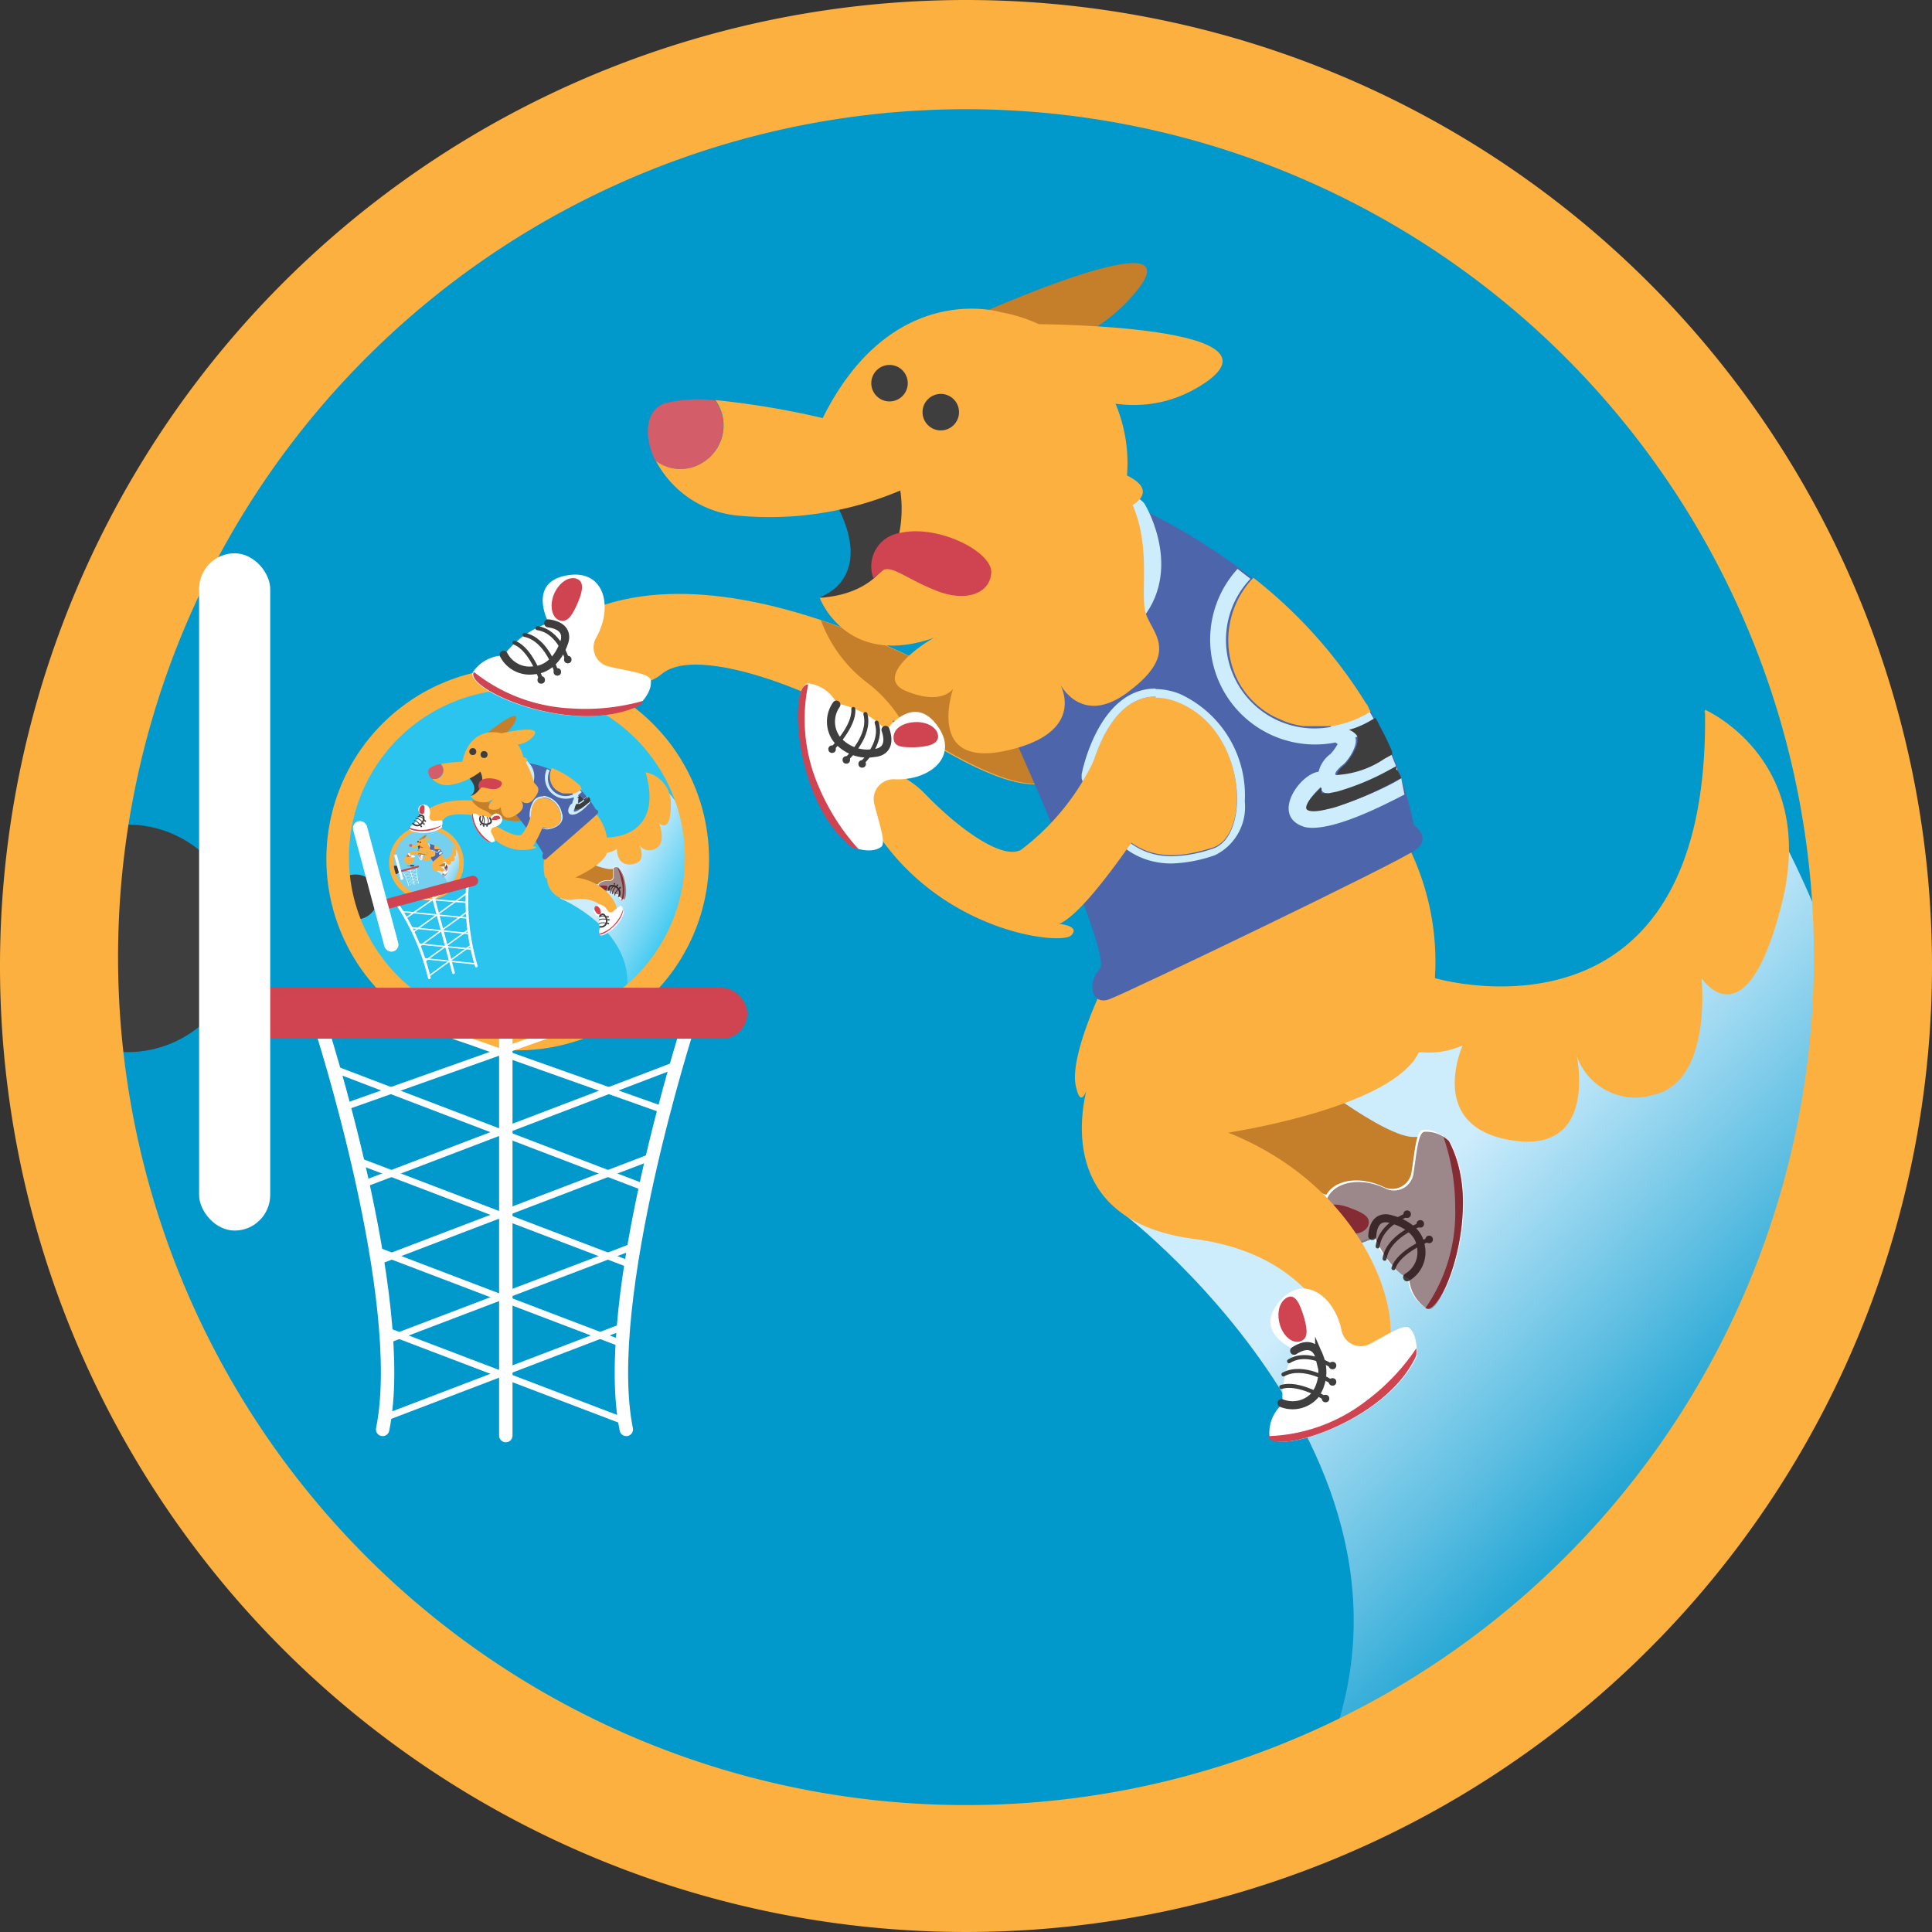 <?xml version="1.0" encoding="UTF-8"?>
<svg id="EveryDogHasItsBadge" xmlns="http://www.w3.org/2000/svg" xmlns:xlink="http://www.w3.org/1999/xlink" viewBox="0 0 72 72"><rect x="0" y="0" width="72" height="72" fill="#333333" stroke="none"/><defs><style>.cls-1{fill:#ffcd3a;}.cls-2{fill:#0198cc;}.cls-3{fill:#2ac4ee;}.cls-12,.cls-14,.cls-19,.cls-21,.cls-22,.cls-23,.cls-24,.cls-26,.cls-27,.cls-28,.cls-4,.cls-6{fill:none;stroke-linecap:round;stroke-miterlimit:10;}.cls-19,.cls-23,.cls-24,.cls-28,.cls-4,.cls-6{stroke:#fff;}.cls-4{stroke-width:0.1px;}.cls-5{fill:#74d0ee;}.cls-6{stroke-width:0.02px;}.cls-7{fill:#3f3e3f;}.cls-8{fill:url(#linear-gradient);}.cls-9{fill:#fbb040;}.cls-10{fill:#c57e2a;}.cls-11{fill:#fff;}.cls-12,.cls-14,.cls-21,.cls-22,.cls-26,.cls-27{stroke:#3f3e3f;}.cls-12{stroke-width:0.01px;}.cls-13{fill:#cf4450;}.cls-14{stroke-width:0.01px;}.cls-15{fill:#3a1216;opacity:0.5;}.cls-16{fill:#4d66ab;}.cls-17{fill:#cdecfc;}.cls-18{fill:#d35d68;}.cls-19{stroke-width:0.01px;}.cls-20{fill:url(#linear-gradient-2);}.cls-21{stroke-width:0.06px;}.cls-22{stroke-width:0.03px;}.cls-23{stroke-width:0.05px;}.cls-24{stroke-width:0.5px;}.cls-25{fill:url(#linear-gradient-3);}.cls-26{stroke-width:0.3px;}.cls-27{stroke-width:0.15px;}.cls-28{stroke-width:0.25px;}</style><linearGradient id="linear-gradient" x1="16.41" y1="31.38" x2="17.07" y2="32.02" gradientTransform="translate(-7.65 6.1) rotate(-15.05)" gradientUnits="userSpaceOnUse"><stop offset="0.33" stop-color="#cdecfc"/><stop offset="0.71" stop-color="#cdecfc" stop-opacity="0.45"/><stop offset="1" stop-color="#cdecfc" stop-opacity="0"/></linearGradient><linearGradient id="linear-gradient-2" x1="21.49" y1="32.6" x2="24.88" y2="35.88" xlink:href="#linear-gradient"/><linearGradient id="linear-gradient-3" x1="47.14" y1="38.94" x2="64.27" y2="55.48" gradientTransform="matrix(1, 0, 0, 1, 0, 0)" xlink:href="#linear-gradient"/></defs><path id="_.svg" data-name=".svg" class="cls-1" d="M1.72,36A34.28,34.28,0,1,1,36,70.28,34.28,34.28,0,0,1,1.72,36Z"/><path id="_.svg-2" data-name=".svg" class="cls-2" d="M1.72,36A34.28,34.28,0,1,1,36,70.28,34.28,34.28,0,0,1,1.72,36Z"/><path id="_.svg-3" data-name=".svg" class="cls-1" d="M12.72,33.78A6.79,6.79,0,1,1,21,38.58,6.8,6.8,0,0,1,12.72,33.78Z"/><path id="_.svg-4" data-name=".svg" class="cls-3" d="M12.72,33.78A6.79,6.79,0,1,1,21,38.58,6.8,6.8,0,0,1,12.72,33.78Z"/><path class="cls-4" d="M14.79,33.67A8.58,8.58,0,0,1,16,36.44"/><path class="cls-4" d="M17.42,33a8.5,8.5,0,0,0,.33,3"/><path id="_.svg-5" data-name=".svg" class="cls-1" d="M14.63,32.49a1.31,1.31,0,1,1,1.61.93A1.31,1.31,0,0,1,14.63,32.49Z"/><path id="_.svg-6" data-name=".svg" class="cls-5" d="M14.63,32.49a1.31,1.31,0,1,1,1.61.93A1.31,1.31,0,0,1,14.63,32.49Z"/><path class="cls-6" d="M15,32.47a1.68,1.68,0,0,1,.23.54"/><path class="cls-6" d="M15.54,32.33a1.8,1.8,0,0,0,.06.59"/><circle class="cls-7" cx="14.73" cy="32.42" r="0.16"/><path class="cls-8" d="M16.21,32.43s.63.26.46.79a1.42,1.42,0,0,0,.54-1.16,1,1,0,0,0-.38-.54s.24.15-.09.46l-.34.07Z"/><g id="_.svg-7" data-name=".svg"><path class="cls-9" d="M15.42,32a.17.17,0,0,1-.34.08.16.16,0,0,1,.13-.2A.17.17,0,0,1,15.42,32Z"/><path class="cls-7" d="M15.29,32.23h0s0,0,0,.06h.07s.09,0,.09,0h0s-.07,0,0-.05Z"/><path class="cls-7" d="M15.42,32.27h0a.19.19,0,0,1-.12,0,.23.23,0,0,1-.14,0h0s0,0,0,0,.08,0,.17,0,.16-.05.16-.07Z"/></g><path id="_.svg-8" data-name=".svg" class="cls-9" d="M15.54,30.81a1.39,1.39,0,1,0,1.7,1A1.39,1.39,0,0,0,15.54,30.81Zm.67,2.5a1.22,1.22,0,1,1,.86-1.49A1.21,1.21,0,0,1,16.21,33.31Z"/><path class="cls-9" d="M15.89,31.79s-.45-.16-.66,0,.09.12.14.06.29,0,.32,0,0,0,0,0,.18.07.23,0S15.89,31.79,15.89,31.79Z"/><path class="cls-10" d="M15.94,31.86s-.17,0-.22,0a.15.15,0,0,0-.06,0l-.09-.07a1.4,1.4,0,0,1,.32.06S16,31.82,15.94,31.86Z"/><path class="cls-10" d="M16.4,32.17a.56.56,0,0,0,.18,0s.07.09,0,.11a.9.9,0,0,1-.29,0S16.29,32.2,16.4,32.17Z"/><path class="cls-11" d="M16.59,32.21s0,0,0,.06a0,0,0,0,1,0,0s-.1,0-.07.07.07,0,.07,0a.18.18,0,0,0,.07.05,0,0,0,0,0,0,0s.05-.16,0-.24Z"/><circle class="cls-7" cx="16.62" cy="32.34" r="0.01"/><circle class="cls-7" cx="16.6" cy="32.33" r="0.01"/><circle class="cls-7" cx="16.64" cy="32.36" r="0.01"/><path class="cls-12" d="M16.56,32.37a0,0,0,0,1,0,0s0,0,.05,0a0,0,0,0,1,0,.05"/><path class="cls-13" d="M16.52,32.34s0,0,0,0,0,0,0,0a0,0,0,0,1,0,0Z"/><path class="cls-14" d="M16.64,32.36s0,0,0,0"/><path class="cls-14" d="M16.62,32.34s0,0,0,.06"/><path class="cls-14" d="M16.6,32.33a.07.07,0,0,0,0,.05"/><path class="cls-13" d="M16.62,32.21h0c.08.08.06.25,0,.24h0a.31.31,0,0,0,0-.15Z"/><path class="cls-15" d="M16.68,32.31a.19.19,0,0,0-.05-.1h0s0,0,0,.06a0,0,0,0,1,0,0s-.1,0-.07.07.07,0,.07,0h0l0,0h0a0,0,0,0,0,0,0h0S16.69,32.38,16.68,32.31Z"/><path class="cls-9" d="M16.1,32.12s0,.11,0,.15,0,0,0,0a.16.16,0,0,0,.21.18c.22,0,.25.15.3.11s-.06-.24-.3-.27c0,0,.23-.1.24-.18a.39.39,0,0,0-.11-.3Z"/><path class="cls-7" d="M15.56,31.69s.08-.05,0-.16.14,0,.14,0S15.78,31.71,15.56,31.69Z"/><path class="cls-10" d="M15.62,31.3a.27.27,0,0,0,.26-.14c.08-.15-.21.09-.21.09S15.62,31.27,15.62,31.3Z"/><path class="cls-16" d="M16,31.45a.73.73,0,0,1,.51.34s0,0,0,0l-.37.32s0,0,0,0a2.8,2.8,0,0,0-.24-.33S15.93,31.78,16,31.45Z"/><path class="cls-17" d="M16,31.45a.14.14,0,0,1,0,.17c-.05.09-.14,0-.14,0s0-.18.05-.19S16,31.45,16,31.45Z"/><path class="cls-9" d="M16,31.71a.06.06,0,0,1-.09,0h0s0,.06,0,.11-.1-.07-.1-.07,0,0-.07,0,0-.08,0-.08a.12.12,0,0,1-.17,0,.12.12,0,0,0,.07-.17.52.52,0,0,1-.21.09.16.16,0,0,1-.14,0,.1.1,0,0,0,.07,0,.06.06,0,0,0,0-.09l.16,0a.23.23,0,0,1,.21-.21.22.22,0,0,1,.23.18c.05,0,0,0,0,0a.37.37,0,0,1,.05.15S16.08,31.64,16,31.71Z"/><path class="cls-18" d="M15.34,31.46a.06.06,0,0,1,0,.09.1.1,0,0,1-.07,0,.06.06,0,0,1,0-.09Z"/><path class="cls-9" d="M15.7,31.27s.19.11.31,0-.25,0-.25,0S15.71,31.24,15.7,31.27Z"/><path class="cls-9" d="M16,31.84s0-.15.09-.14.16.16.11.19S16.07,32,16,31.84Z"/><path class="cls-17" d="M16.08,31.7h0c.11,0,.16.16.11.19a.14.14,0,0,1-.09,0s-.07,0-.11-.08,0-.14.08-.14m0,0a.09.09,0,0,0-.06,0,.17.17,0,0,0,0,.12h0q.06.09.12.09a.13.13,0,0,0,.09,0s0,0,0-.08a.16.16,0,0,0-.13-.13Z"/><path class="cls-9" d="M16.12,31.81a1,1,0,0,1-.11.25s0,0,0,0a.31.31,0,0,1-.3-.06c-.12-.11,0-.12,0-.08s.13.06.15,0a.34.34,0,0,0,.07-.19A.07.07,0,0,1,16.12,31.81Z"/><path class="cls-13" d="M15.63,31.65s0,0,0-.07.13,0,.14,0a.05.05,0,0,1-.07,0c-.05,0-.07,0-.08,0Z"/><circle class="cls-7" cx="15.66" cy="31.39" r="0.03"/><circle class="cls-7" cx="15.58" cy="31.37" r="0.03"/><path class="cls-9" d="M16.55,32s.41,0,.28-.47a.22.22,0,0,1,.17.24c0,.21-.08.13-.08.13s.06.14,0,.18a.09.09,0,0,1-.12,0s.06.12-.05.14a.09.09,0,0,1-.12-.11.08.08,0,0,1-.07,0S16.49,32,16.55,32Z"/><path class="cls-11" d="M15.36,31.87s0,0-.07,0,0,0,0,0,0-.09-.06-.07,0,.07,0,.07l0,.06a.07.07,0,0,0,0,0s.16.05.24,0A.1.1,0,0,0,15.36,31.87Z"/><circle class="cls-7" cx="15.22" cy="31.9" r="0.01"/><circle class="cls-7" cx="15.23" cy="31.87" r="0.01"/><circle class="cls-7" cx="15.2" cy="31.91" r="0.01"/><path class="cls-12" d="M15.19,31.83s0,0,0,0,0,0,0,0a.05.05,0,0,1,0,0"/><path class="cls-13" d="M15.23,31.8l0,0s0,0,0,0a0,0,0,0,1,0,0S15.23,31.78,15.23,31.8Z"/><path class="cls-14" d="M15.2,31.91s0,0,0,0"/><path class="cls-14" d="M15.22,31.89a.06.06,0,0,0-.06,0"/><path class="cls-14" d="M15.23,31.87a.07.07,0,0,0-.05,0"/><path class="cls-13" d="M15.35,31.9h0c-.08.07-.25,0-.24,0h0a.31.31,0,0,0,.15,0Z"/><path class="cls-11" d="M15.74,32a.11.11,0,0,0,0-.06s0,0,0,0,.08-.06,0-.09a0,0,0,0,0-.07,0,.11.11,0,0,0-.08,0s0,0,0,0,0,.17.12.21Z"/><circle class="cls-7" cx="15.66" cy="31.91" r="0.01"/><circle class="cls-7" cx="15.68" cy="31.91" r="0.01"/><circle class="cls-7" cx="15.63" cy="31.9" r="0.01"/><path class="cls-12" d="M15.7,31.85s0,0,0,0a0,0,0,0,1,0,0s0,0,0,0"/><path class="cls-13" d="M15.75,31.87h0l0,0s0,0,0,0S15.76,31.86,15.75,31.87Z"/><path class="cls-14" d="M15.63,31.9s0,0,0-.06"/><path class="cls-14" d="M15.66,31.91a.11.11,0,0,0,0-.07"/><path class="cls-14" d="M15.68,31.91s0,0,0-.06"/><path class="cls-13" d="M15.71,32h0c-.1,0-.15-.21-.12-.21h0a.29.29,0,0,0,.05.14A.23.23,0,0,0,15.71,32Z"/><path class="cls-11" d="M16.65,32.49s0,0,0,0a0,0,0,0,1-.05,0c0-.05-.07-.07-.09,0s0,.06,0,.06a.11.11,0,0,0,0,.08.05.05,0,0,0,0,0s.16-.06.18-.17S16.66,32.49,16.65,32.49Z"/><circle class="cls-7" cx="16.56" cy="32.59" r="0.01"/><circle class="cls-7" cx="16.55" cy="32.57" r="0.01"/><circle class="cls-7" cx="16.56" cy="32.61" r="0.01"/><path class="cls-12" d="M16.5,32.56s0,0,0,0a.05.05,0,0,1,0,.06s0,0,0,0"/><path class="cls-13" d="M16.5,32.51s0,0,0,0l0,0s0,0,0,0S16.49,32.5,16.5,32.51Z"/><path class="cls-14" d="M16.56,32.61s0,0-.07,0"/><path class="cls-14" d="M16.56,32.59s0,0-.07,0"/><path class="cls-14" d="M16.55,32.57s0,0-.06,0"/><path class="cls-13" d="M16.66,32.51h0c0,.11-.17.19-.18.17h0a.22.22,0,0,0,.12-.09A.16.16,0,0,0,16.66,32.51Z"/><path class="cls-17" d="M16.43,31.73s-.16.13-.11,0,.09,0,.1-.05v0a.32.32,0,0,1-.07.06,0,0,0,0,1,0,0s0,0,0,0h0l0,0,0,0s0,0,0,0a.13.13,0,0,1-.17-.17h0a.15.15,0,0,0,.2.2h0v0h0a0,0,0,0,0,0,0s-.05.08,0,.08.1-.06.12-.08Z"/><g id="_.svg-9" data-name=".svg"><path class="cls-9" d="M16.36,31.65h0l0,0h-.09s0,0-.06,0a.12.12,0,0,1,0-.15.49.49,0,0,1,.2.13Z"/><path class="cls-7" d="M16.41,31.7h0l-.06,0h0a0,0,0,0,1,0,0h0v0h0s0,0,0,0,0,0,0,0h0l0,0Z"/><path class="cls-7" d="M16.43,31.73h0a.19.19,0,0,1-.07.06h0a.08.08,0,0,1,0,0h0l.06-.05h0Z"/></g><line class="cls-19" x1="15.06" y1="32.53" x2="15.53" y2="32.58"/><line class="cls-19" x1="15.06" y1="32.43" x2="15.54" y2="32.46"/><line class="cls-19" x1="15.12" y1="32.65" x2="15.55" y2="32.69"/><line class="cls-19" x1="15.19" y1="32.76" x2="15.56" y2="32.8"/><line class="cls-19" x1="15.23" y1="32.87" x2="15.6" y2="32.91"/><line class="cls-19" x1="15.53" y1="32.39" x2="15.15" y2="32.68"/><line class="cls-19" x1="15.47" y1="32.31" x2="15.09" y2="32.58"/><line class="cls-19" x1="15.54" y1="32.53" x2="15.19" y2="32.78"/><line class="cls-19" x1="15.55" y1="32.66" x2="15.24" y2="32.88"/><line class="cls-19" x1="15.56" y1="32.77" x2="15.26" y2="32.99"/><line class="cls-6" x1="15.27" y1="32.37" x2="15.44" y2="32.97"/><rect class="cls-13" x="14.9" y="32.35" width="0.73" height="0.07" rx="0.03" transform="translate(-7.89 5.07) rotate(-15.05)"/><rect class="cls-11" x="14.81" y="31.83" width="0.1" height="0.97" rx="0.04" transform="translate(-7.88 4.97) rotate(-15.05)"/><circle class="cls-7" cx="13.25" cy="33.43" r="0.84"/><path class="cls-20" d="M20.87,33.48s3.25,1.34,2.36,4.06a7.4,7.4,0,0,0,2.8-6,5.09,5.09,0,0,0-2-2.77s1.28.75-.46,2.35l-1.75.35Z"/><path id="_.svg-10" data-name=".svg" class="cls-9" d="M17.43,25.13a7.13,7.13,0,1,0,8.74,5A7.14,7.14,0,0,0,17.43,25.13ZM20.89,38a6.26,6.26,0,1,1,4.42-7.67A6.26,6.26,0,0,1,20.89,38Z"/><path class="cls-9" d="M19.24,30.16s-2.32-.81-3.38.08.46.61.69.28,1.48-.11,1.63,0,.18-.05.11-.12.94.35,1.22.13S19.24,30.16,19.24,30.16Z"/><path class="cls-10" d="M19.51,30.54c-.22.18-.9-.05-1.14-.12a1,1,0,0,0-.33-.23,1,1,0,0,1-.46-.36,7.38,7.38,0,0,1,1.66.33S19.8,30.33,19.51,30.54Z"/><path class="cls-10" d="M21.84,32.12s.76.33,1,.26.33.49.08.56a4,4,0,0,1-1.49-.12C21.23,32.71,21.31,32.29,21.84,32.12Z"/><path class="cls-11" d="M22.85,32.32s0,.17,0,.32a.14.14,0,0,1-.17.16c-.25,0-.49.1-.37.33s.38,0,.38,0a.63.63,0,0,0,.33.24.29.29,0,0,0,.19.18c.14,0,.23-.84-.15-1.24C23.06,32.34,22.93,32.27,22.85,32.32Z"/><circle class="cls-7" cx="23.01" cy="32.99" r="0.03"/><circle class="cls-7" cx="22.9" cy="32.94" r="0.03"/><circle class="cls-7" cx="23.11" cy="33.08" r="0.03"/><path class="cls-21" d="M22.69,33.17c0-.18.11-.16.11-.16a.28.28,0,0,1,.26.14.22.22,0,0,1,0,.25"/><path class="cls-13" d="M22.5,33c.09,0,.15,0,.14.09s-.08.1-.17.09-.16-.06-.15-.12S22.41,33,22.5,33Z"/><path class="cls-22" d="M23.11,33.08s-.2.15-.2.28"/><path class="cls-22" d="M23,33s-.19.14-.17.31"/><path class="cls-22" d="M22.9,33s-.18.12-.15.28"/><path class="cls-13" d="M23,32.32l0,0c.38.4.29,1.27.15,1.24h0a1.31,1.31,0,0,0,0-.77A1.64,1.64,0,0,0,23,32.32Z"/><path class="cls-15" d="M23.29,32.83a1.06,1.06,0,0,0-.23-.49h0a.2.2,0,0,0-.19,0s0,.17,0,.32a.14.14,0,0,1-.17.16c-.25,0-.49.1-.37.33s.38,0,.38,0h0l.06.06h0l.08.07h0l.08.05h0l.11,0h0a.31.31,0,0,0,.19.18h0C23.31,33.6,23.38,33.21,23.29,32.83Z"/><path class="cls-9" d="M20.3,31.89a1.88,1.88,0,0,0,0,.77c.11.21.09-.08.09-.08a.84.84,0,0,0,1,.94c1.15-.16,1.31.79,1.55.57s-.3-1.25-1.5-1.39c0,0,1.15-.5,1.2-1a1.89,1.89,0,0,0-.55-1.51Z"/><path class="cls-7" d="M17.53,29.67s.44-.27-.19-.82.73-.23.73-.23S18.65,29.78,17.53,29.67Z"/><path class="cls-10" d="M17.85,27.63a1.37,1.37,0,0,0,1.32-.69c.4-.78-1.09.44-1.09.44S17.85,27.49,17.85,27.63Z"/><path class="cls-16" d="M19.58,28.42a3.62,3.62,0,0,1,2.62,1.74s.16.05.06.17S20.48,31.89,20.37,32s-.2-.06-.13-.2A11,11,0,0,0,19,30.09S19.46,30.13,19.58,28.42Z"/><path class="cls-17" d="M19.67,28.39a.74.74,0,0,1,.15.9c-.29.48-.75.21-.73,0s-.07-.95.23-1S19.67,28.39,19.67,28.39Z"/><path class="cls-9" d="M19.92,29.74c-.24.33-.46.14-.51.1h0c.05.05.24.31-.25.57s-.5-.34-.5-.34-.05.14-.34.1.09-.42.11-.44a.61.61,0,0,1-.9-.06.64.64,0,0,0,.37-.91,2.54,2.54,0,0,1-1.1.49.77.77,0,0,1-.71-.24.31.31,0,0,0,.34-.07.32.32,0,0,0,0-.47,5.52,5.52,0,0,1,.8-.08c.23-1.13,1.08-1.1,1.08-1.1a1.13,1.13,0,0,1,1.19.93c.26.05.1.2.1.2a3.06,3.06,0,0,1,.3.74C20,29.3,20.2,29.37,19.92,29.74Z"/><path class="cls-18" d="M16.41,28.47a.32.32,0,0,1,0,.47.31.31,0,0,1-.34.07c-.13-.15-.16-.34,0-.42A1.16,1.16,0,0,1,16.41,28.47Z"/><path class="cls-9" d="M18.25,27.49s1,.59,1.58,0-1.28-.13-1.28-.13S18.29,27.35,18.25,27.49Z"/><path class="cls-9" d="M19.8,30.43s-.06-.76.48-.7.79.81.53,1S20.19,31,19.8,30.43Z"/><path class="cls-17" d="M20.22,29.72h.06c.54.06.79.81.53,1a.77.77,0,0,1-.42.16c-.18,0-.38-.11-.59-.43,0,0-.05-.71.42-.71m0-.06a.42.42,0,0,0-.31.13,1,1,0,0,0-.17.64v0h0a.81.81,0,0,0,.64.46.79.79,0,0,0,.45-.17.38.38,0,0,0,.11-.44.81.81,0,0,0-.66-.64Z"/><path class="cls-9" d="M20.4,30.28a4.45,4.45,0,0,1-.54,1.26s.16,0,.11.06a1.59,1.59,0,0,1-1.54-.32c-.66-.54-.08-.59.22-.41s.68.33.8.22a1.73,1.73,0,0,0,.37-1A.33.33,0,0,1,20.4,30.28Z"/><path class="cls-13" d="M17.88,29.43a.25.25,0,0,1,.09-.37c.26-.13.7,0,.73.11s-.12.26-.35.24-.36-.1-.43-.05Z"/><circle class="cls-7" cx="18.04" cy="28.12" r="0.13"/><circle class="cls-7" cx="17.62" cy="28.01" r="0.13"/><path class="cls-9" d="M22.64,31.21s2.13.05,1.42-2.43A1.17,1.17,0,0,1,25,30c0,1.09-.43.69-.43.69s.28.73-.13.93a.46.46,0,0,1-.62-.13s.34.63-.26.72-.57-.58-.57-.58a.62.62,0,0,1-.4.14C22.37,31.76,22.31,31.39,22.64,31.21Z"/><path class="cls-11" d="M16.48,30.59c0-.05-.17,0-.32,0a.14.14,0,0,1-.15-.18c.07-.25-.06-.5-.31-.4s0,.39,0,.39a.64.64,0,0,0-.26.31.29.29,0,0,0-.19.18c0,.14.82.28,1.24-.07C16.44,30.8,16.52,30.67,16.48,30.59Z"/><circle class="cls-7" cx="15.8" cy="30.71" r="0.03"/><circle class="cls-7" cx="15.85" cy="30.6" r="0.03"/><circle class="cls-7" cx="15.7" cy="30.8" r="0.03"/><path class="cls-21" d="M15.64,30.38c.18,0,.15.11.15.11a.29.29,0,0,1-.16.26.21.21,0,0,1-.24-.06"/><path class="cls-13" d="M15.81,30.2c0,.09,0,.15-.1.13s-.09-.09-.08-.18.08-.15.14-.14S15.83,30.11,15.81,30.2Z"/><path class="cls-22" d="M15.7,30.8s-.13-.21-.26-.22"/><path class="cls-22" d="M15.79,30.7s-.13-.21-.29-.2"/><path class="cls-22" d="M15.85,30.6s-.11-.19-.27-.17"/><path class="cls-13" d="M16.47,30.75a.07.07,0,0,1,0,0c-.42.36-1.28.22-1.24.08h0a1.26,1.26,0,0,0,.76.07A1.83,1.83,0,0,0,16.47,30.75Z"/><path class="cls-11" d="M18.45,31.34s-.06-.17-.14-.3a.15.15,0,0,1,.1-.21c.25-.06.42-.29.22-.46s-.37.12-.37.12a.63.63,0,0,0-.4-.08.27.27,0,0,0-.24-.09c-.14,0,.12.86.62,1.07C18.24,31.39,18.39,31.41,18.45,31.34Z"/><circle class="cls-7" cx="18.03" cy="30.78" r="0.03"/><circle class="cls-7" cx="18.15" cy="30.78" r="0.03"/><circle class="cls-7" cx="17.91" cy="30.73" r="0.03"/><path class="cls-21" d="M18.26,30.49c.1.15,0,.19,0,.19a.3.3,0,0,1-.3,0,.21.21,0,0,1-.06-.24"/><path class="cls-13" d="M18.49,30.56c-.08,0-.15,0-.16,0s0-.12.12-.15.17,0,.19.06S18.58,30.53,18.49,30.56Z"/><path class="cls-22" d="M17.91,30.73A.53.53,0,0,0,18,30.4"/><path class="cls-22" d="M18,30.77s.12-.21,0-.35"/><path class="cls-22" d="M18.15,30.78s.12-.19,0-.32"/><path class="cls-13" d="M18.3,31.39h-.06c-.5-.21-.76-1.05-.62-1.07h0a1.29,1.29,0,0,0,.28.71A1.47,1.47,0,0,0,18.3,31.39Z"/><path class="cls-11" d="M23.13,33.75s-.15.1-.26.2a.14.14,0,0,1-.22,0c-.12-.24-.38-.34-.5-.11s.21.33.21.33a.64.64,0,0,0,0,.41.28.28,0,0,0,0,.26c.05.13.8-.32.89-.86C23.23,33.94,23.22,33.79,23.13,33.75Z"/><circle class="cls-7" cx="22.69" cy="34.28" r="0.03"/><circle class="cls-7" cx="22.66" cy="34.17" r="0.03"/><circle class="cls-7" cx="22.67" cy="34.42" r="0.03"/><path class="cls-21" d="M22.36,34.13c.12-.13.18,0,.18,0a.28.28,0,0,1,.05.29.21.21,0,0,1-.22.12"/><path class="cls-13" d="M22.37,33.89c0,.07.06.13,0,.17s-.13,0-.18-.09a.15.15,0,0,1,0-.2C22.27,33.74,22.32,33.81,22.37,33.89Z"/><path class="cls-22" d="M22.67,34.42s-.23-.07-.34,0"/><path class="cls-22" d="M22.68,34.28s-.23-.07-.35,0"/><path class="cls-22" d="M22.66,34.17s-.21-.07-.32,0"/><path class="cls-13" d="M23.22,33.88a.21.21,0,0,1,0,.06c-.09.54-.84,1-.89.86h0a1.2,1.2,0,0,0,.63-.43A1.35,1.35,0,0,0,23.22,33.88Z"/><path class="cls-17" d="M22,29.85c-.12.14-.83.68-.55.21,0,.14.45-.19.51-.27a.47.47,0,0,0-.09-.12,2.24,2.24,0,0,1-.33.28s0-.06,0-.1.07-.15,0-.21h0l.14-.12-.13-.14c-.06.09-.21.11-.2.23a.66.66,0,0,1-.86-.9l-.11-.05a.78.78,0,0,0,1,1.05h0a.16.16,0,0,1,0,.08h0a.26.26,0,0,0-.05.15c-.14.06-.26.42,0,.42s.53-.32.64-.42A.86.86,0,0,0,22,29.85Z"/><g id="_.svg-11" data-name=".svg"><path class="cls-9" d="M21.68,29.43l-.05,0a.66.66,0,0,1-.2.14l-.06,0,0,0h0l-.06,0H21a.73.73,0,0,1-.34-.19.67.67,0,0,1-.09-.76,3.42,3.42,0,0,1,1.06.67Z"/><path class="cls-7" d="M21.91,29.7l-.05,0c-.13.13-.26.22-.3.21h0s0,0,0-.08v0s0-.05,0-.09v0a0,0,0,0,0,0,0h0a.08.08,0,0,0-.07,0l.12-.09,0,0,.05.05.13.15Z"/><path class="cls-7" d="M22,29.85l0,0a2.72,2.72,0,0,1-.37.29l-.06,0q-.12.06-.15,0s0-.09.06-.18v0h.07l.05,0a1.92,1.92,0,0,0,.34-.26l0,0v0A.21.21,0,0,1,22,29.85Z"/></g><line class="cls-23" x1="14.97" y1="33.97" x2="17.4" y2="34.21"/><line class="cls-23" x1="14.98" y1="33.44" x2="17.42" y2="33.63"/><line class="cls-23" x1="15.29" y1="34.57" x2="17.46" y2="34.79"/><line class="cls-23" x1="15.61" y1="35.18" x2="17.55" y2="35.37"/><line class="cls-23" x1="15.84" y1="35.73" x2="17.73" y2="35.92"/><line class="cls-23" x1="17.41" y1="33.28" x2="15.4" y2="34.73"/><line class="cls-23" x1="17.09" y1="32.86" x2="15.1" y2="34.23"/><line class="cls-23" x1="17.43" y1="33.97" x2="15.64" y2="35.26"/><line class="cls-23" x1="17.46" y1="34.65" x2="15.86" y2="35.8"/><line class="cls-23" x1="17.54" y1="35.24" x2="15.99" y2="36.37"/><line class="cls-4" x1="16.07" y1="33.15" x2="16.9" y2="36.25"/><rect class="cls-13" x="14.14" y="33.07" width="3.74" height="0.38" rx="0.19" transform="translate(-8.09 5.3) rotate(-15.05)"/><rect class="cls-11" x="13.66" y="30.4" width="0.53" height="5" rx="0.26" transform="matrix(0.97, -0.26, 0.26, 0.97, -8.06, 4.74)"/><path class="cls-24" d="M11.93,38.16s3.32,10.24,2.33,15.11"/><path class="cls-24" d="M25.67,38.16S22.36,48.4,23.34,53.27"/><circle class="cls-7" cx="4.75" cy="34.97" r="4.24"/><path class="cls-25" d="M41.84,45.21S56,56,48,68.1c0,0,17.37-6.65,21.49-25.52,0,0,.75-6.58-6-16.1,0,0,5.26,5.3-5.29,10.82l-9-.55Z"/><path id="_.svg-12" data-name=".svg" class="cls-9" d="M36,0A36,36,0,1,0,72,36,36,36,0,0,0,36,0Zm0,67.27a31.6,31.6,0,1,1,31.6-31.6A31.6,31.6,0,0,1,36,67.27Z"/><path class="cls-9" d="M38.24,26.88s-10.24-7-16.58-4,1.45,3.55,3,2.24,7.36,1.4,7.94,2.19.93,0,.68-.42,4.08,2.94,5.77,2.24S38.24,26.88,38.24,26.88Z"/><path class="cls-10" d="M39.07,29.11c-1.33.54-4.31-1.44-5.38-2.09a5.13,5.13,0,0,0-1.35-1.56,5.19,5.19,0,0,1-1.75-2.35,35.64,35.64,0,0,1,7.65,3.77S40.75,28.41,39.07,29.11Z"/><path class="cls-10" d="M48.36,39.83s3.28,2.64,4.39,2.54,1,2.81-.33,2.84-6.51-1.77-7.16-2.52S45.54,39.94,48.36,39.83Z"/><path class="cls-11" d="M53,42.12c-.23.06-.28.84-.4,1.59a.73.73,0,0,1-1,.54c-1.17-.58-2.54-.18-2.28,1.14.32,1.6,1.84.66,1.84.66a3.39,3.39,0,0,0,1.31,1.59,1.41,1.41,0,0,0,.68,1.11c.64.35,2.21-3.79.88-6.22C54,42.53,53.48,42,53,42.12Z"/><circle class="cls-7" cx="52.93" cy="45.61" r="0.14"/><circle class="cls-7" cx="52.44" cy="45.25" r="0.14"/><circle class="cls-7" cx="53.26" cy="46.19" r="0.14"/><path class="cls-26" d="M51.14,46.06c.06-.89.71-.62.71-.62s1,.22,1.1,1a1.08,1.08,0,0,1-.51,1.16"/><path class="cls-13" d="M50.4,45.05c.43.16.7.33.59.62s-.55.4-1,.23-.68-.53-.57-.82S50,44.88,50.4,45.05Z"/><path class="cls-27" d="M53.26,46.19s-1.13.44-1.33,1.07"/><path class="cls-27" d="M52.87,45.66s-1.15.42-1.27,1.25"/><path class="cls-27" d="M52.45,45.27s-1,.35-1.11,1.18"/><path class="cls-13" d="M53.79,42.36a1.66,1.66,0,0,1,.21.17c1.33,2.42-.24,6.57-.88,6.22h0A6.21,6.21,0,0,0,54.23,45,8,8,0,0,0,53.79,42.36Z"/><path class="cls-15" d="M54.51,45.18A5.17,5.17,0,0,0,54,42.53l0,0v0a1.2,1.2,0,0,0-.93-.35c-.23.06-.28.84-.4,1.59a.73.73,0,0,1-1,.54c-1.17-.58-2.54-.18-2.28,1.14.32,1.6,1.84.66,1.84.66h0l.2.38h0a3.87,3.87,0,0,0,.27.43,0,0,0,0,1,0,0l0,0c.1.13.2.25.31.37h0a2.05,2.05,0,0,0,.51.38h0a1.44,1.44,0,0,0,.66,1.1h0C53.55,49,54.42,47.15,54.51,45.18Z"/><path class="cls-9" d="M41.15,36.68s-1.3,2.64-1.06,3.78.53-.29.53-.29-1.91,5.24,3.87,6,5.36,5.54,6.79,4.78.19-6.47-5.51-8.74c0,0,6.26-.93,7.14-3.07a9.63,9.63,0,0,0-.7-8.11Z"/><path class="cls-7" d="M30.56,22.25s2.48-.76.13-4.26,3.87-.16,3.87-.16S35.85,24.24,30.56,22.25Z"/><path class="cls-10" d="M34.76,12.73s4.37,1.68,7.37-1.62-5.89.7-5.89.7S35,12,34.76,12.73Z"/><path class="cls-16" d="M42.17,18.82s8.88,3.6,10.52,11.93c0,0,.68.45.08.91S42,37,41.34,37.24s-.85-.59-.35-1.14-3.76-9.88-3.76-9.88S39.36,27,42.17,18.82Z"/><path class="cls-17" d="M42.68,18.82s1.6,2.66-.44,4.59-4,0-3.61-.94.93-4.69,2.42-4.38S42.68,18.82,42.68,18.82Z"/><path class="cls-9" d="M42.13,25.72c-1.62,1.29-2.45.08-2.61-.2l0,0,0,0c.15.31.75,1.84-2,2.45-3.05.69-2-2.3-2-2.3s-.42.64-1.76.08,1-2,1.1-2c-3.33,1.2-4.31-1.47-4.31-1.47,3.69-.26,3-4,3-4a12.46,12.46,0,0,1-6,.94,3.86,3.86,0,0,1-3.12-2.07,1.53,1.53,0,0,0,1.73.1,1.61,1.61,0,0,0,.5-2.34,31.17,31.17,0,0,1,4,.67c2.6-5.21,6.66-3.94,6.66-3.94A5.71,5.71,0,0,1,42,17.72c1.19.58.21,1.1.21,1.1.69,1.6.28,3.26.48,4S44,24.28,42.13,25.72Z"/><path class="cls-18" d="M26.65,14.92a1.61,1.61,0,0,1-.5,2.34,1.53,1.53,0,0,1-1.73-.1c-.46-.94-.35-1.88.35-2.13A5.34,5.34,0,0,1,26.65,14.92Z"/><path class="cls-9" d="M36.92,12.54s4,4.16,7.78,1.86-6.1-2.32-6.1-2.32S37.3,11.93,36.92,12.54Z"/><path class="cls-9" d="M40.6,28.92s.74-3.8,3.29-2.79,2.76,5,1.3,5.46S41.71,32.37,40.6,28.92Z"/><path class="cls-17" d="M43.07,26a2.19,2.19,0,0,1,.82.17c2.56,1,2.76,5,1.3,5.46a5,5,0,0,1-1.52.28c-1.14,0-2.31-.61-3.07-2.95,0,0,.57-3,2.47-3m0-.3h0c-2.12,0-2.74,3.07-2.76,3.2l0,.08,0,.07c.67,2.1,1.8,3.17,3.35,3.17a5.36,5.36,0,0,0,1.62-.31,2,2,0,0,0,1.11-2,4.16,4.16,0,0,0-2.4-4,2.45,2.45,0,0,0-.93-.19Z"/><path class="cls-9" d="M43.74,29s-3,4.92-4.27,5.43c0,0,.81.07.45.43s-4.55-.06-7.07-3.58.37-3,1.61-1.71,2.88,2.49,3.59,2.1a9,9,0,0,0,3.1-4.28A1.66,1.66,0,0,1,43.74,29Z"/><path class="cls-13" d="M32.55,21.55a1.26,1.26,0,0,1,1-1.69c1.42-.32,3.42.7,3.39,1.47s-.91,1.12-2,.7-1.64-.93-2-.8Z"/><circle class="cls-7" cx="35.06" cy="15.36" r="0.68"/><circle class="cls-7" cx="33.15" cy="14.28" r="0.68"/><path class="cls-9" d="M53.47,36.45s10.29,3.06,10.07-10c0,0,4.2,1.83,2.87,7.19s-3,2.81-3,2.81.42,3.89-1.82,4.36a2.31,2.31,0,0,1-2.83-1.46s.78,3.54-2.25,3.17c-3.43-.42-2-3.56-2-3.56a3.13,3.13,0,0,1-2.11.15C51.4,38.77,51.61,36.91,53.47,36.45Z"/><path class="cls-11" d="M24.25,25.34c-.05-.24-.83-.33-1.56-.5a.73.73,0,0,1-.48-1.06c.65-1.14.33-2.53-1-2.35-1.61.22-.76,1.79-.76,1.79a3.44,3.44,0,0,0-1.68,1.21,1.4,1.4,0,0,0-1.14.61c-.39.62,3.65,2.44,6.15,1.26C23.78,26.3,24.33,25.82,24.25,25.34Z"/><circle class="cls-7" cx="20.77" cy="25.04" r="0.14"/><circle class="cls-7" cx="21.16" cy="24.58" r="0.14"/><circle class="cls-7" cx="20.17" cy="25.34" r="0.14"/><path class="cls-26" d="M20.43,23.23c.89.12.58.75.58.75s-.28.94-1.11,1a1.09,1.09,0,0,1-1.13-.58"/><path class="cls-13" d="M21.49,22.56c-.19.42-.38.67-.66.55s-.36-.58-.17-1,.57-.66.86-.53S21.68,22.14,21.49,22.56Z"/><path class="cls-27" d="M20.17,25.34s-.37-1.15-1-1.39"/><path class="cls-27" d="M20.72,25s-.34-1.17-1.17-1.34"/><path class="cls-27" d="M21.14,24.59s-.29-1.06-1.11-1.18"/><path class="cls-13" d="M24,26.11a1.84,1.84,0,0,1-.18.19c-2.5,1.18-6.54-.64-6.16-1.26v0a6.28,6.28,0,0,0,3.62,1.36A7.89,7.89,0,0,0,24,26.11Z"/><path class="cls-11" d="M32.84,31.56c.19-.14-.08-.88-.26-1.61a.74.74,0,0,1,.74-.91c1.31.07,2.41-.83,1.65-1.94-.92-1.35-1.94.12-1.94.12a3.4,3.4,0,0,0-1.84-1,1.39,1.39,0,0,0-1.05-.75c-.73-.07-.55,4.36,1.63,6.07C31.77,31.58,32.45,31.85,32.84,31.56Z"/><circle class="cls-7" cx="31.54" cy="28.32" r="0.14"/><circle class="cls-7" cx="32.13" cy="28.47" r="0.14"/><circle class="cls-7" cx="31.01" cy="27.92" r="0.14"/><path class="cls-26" d="M33,27.2c.29.85-.41.86-.41.86a1.48,1.48,0,0,1-1.42-.53,1.1,1.1,0,0,1,0-1.27"/><path class="cls-13" d="M34.09,27.85c-.46,0-.78,0-.79-.35s.35-.57.81-.59.84.22.85.53S34.54,27.83,34.09,27.85Z"/><path class="cls-27" d="M31,27.92s.86-.85.8-1.5"/><path class="cls-27" d="M31.58,28.26s.89-.84.67-1.65"/><path class="cls-27" d="M32.11,28.45s.82-.74.56-1.52"/><path class="cls-13" d="M32,31.65a1.57,1.57,0,0,1-.25-.07c-2.18-1.71-2.36-6.14-1.63-6.07h0a6.31,6.31,0,0,0,.41,3.85A8.19,8.19,0,0,0,32,31.65Z"/><path class="cls-11" d="M52.51,49.48c-.19-.15-.84.28-1.51.63a.73.73,0,0,1-1-.51c-.25-1.28-1.39-2.14-2.28-1.14-1.1,1.21.57,1.86.57,1.86a3.33,3.33,0,0,0-.49,2,1.42,1.42,0,0,0-.49,1.2c.11.73,4.36-.5,5.51-3C52.77,50.52,52.88,49.79,52.51,49.48Z"/><circle class="cls-7" cx="49.66" cy="51.5" r="0.14"/><circle class="cls-7" cx="49.66" cy="50.89" r="0.14"/><circle class="cls-7" cx="49.4" cy="52.12" r="0.14"/><path class="cls-26" d="M48.23,50.34c.76-.49.93.2.93.2A1.49,1.49,0,0,1,49,52a1.11,1.11,0,0,1-1.24.29"/><path class="cls-13" d="M48.61,49.14c.12.44.14.76-.16.85s-.64-.21-.76-.65,0-.87.31-1S48.48,48.7,48.61,49.14Z"/><path class="cls-27" d="M49.4,52.12s-1-.64-1.65-.43"/><path class="cls-27" d="M49.59,51.48s-1-.66-1.76-.26"/><path class="cls-27" d="M49.65,50.92s-.91-.63-1.61-.19"/><path class="cls-13" d="M52.78,50.25a1.3,1.3,0,0,1,0,.27c-1.14,2.51-5.4,3.74-5.51,3h0a6.29,6.29,0,0,0,3.64-1.31A8,8,0,0,0,52.78,50.25Z"/><path class="cls-17" d="M52.22,29c-.77.54-4.95,2.24-3,.33,0,.74,2.43-.35,2.86-.64-.09-.23-.18-.46-.28-.69a10.61,10.61,0,0,1-2,.89c-.13-.05.11-.28.27-.41s.55-.69.44-1h0a4,4,0,0,0,.83-.41c-.14-.28-.3-.56-.47-.84-.38.35-1.14.28-1.27.86a3.3,3.3,0,0,1-3-5.52l-.48-.37a3.91,3.91,0,0,0,3.65,6.47l.08.06a1.79,1.79,0,0,1-.27.37h0a1.17,1.17,0,0,0-.44.66c-.74.1-1.82,1.71-.48,2.07,1,.18,3-.87,3.68-1.22Z"/><g id="_.svg-13" data-name=".svg"><path class="cls-9" d="M51.08,26.51a1.75,1.75,0,0,1-.27.16,3.72,3.72,0,0,1-1.18.39l-.33,0H49l-.3,0-.12,0a3,3,0,0,1-.71-.18l-.32-.14a3.14,3.14,0,0,1-1.41-1.36,3.36,3.36,0,0,1,.57-3.85A17.86,17.86,0,0,1,50.9,26.2C51,26.31,51,26.41,51.08,26.51Z"/><path class="cls-7" d="M51.88,28.12l-.29.16a3.5,3.5,0,0,1-1.76.6l0,0c0-.06.06-.19.24-.34l.06-.05a3.19,3.19,0,0,0,.3-.42l.09-.18a1.09,1.09,0,0,0,.07-.24v-.07a.13.13,0,0,0,0-.06s0,0,0-.05-.13-.21-.32-.27a3.32,3.32,0,0,0,.71-.29l.28-.16a3,3,0,0,1,.16.31,9.27,9.27,0,0,1,.46.95A.5.5,0,0,1,51.88,28.12Z"/><path class="cls-7" d="M52.22,29l-.2.1a13.26,13.26,0,0,1-2.16.95,2.93,2.93,0,0,1-.37.1c-.43.11-.73.11-.8,0s.14-.44.56-.8c0,.07,0,.12,0,.16a.1.1,0,0,0,0,.05l.07,0h.21l.3-.06a9.24,9.24,0,0,0,1.95-.81l.26-.14a.69.69,0,0,0,0,.13C52.14,28.78,52.18,28.89,52.22,29Z"/></g><line class="cls-28" x1="12.44" y1="39.83" x2="23.96" y2="44.23"/><line class="cls-28" x1="13.19" y1="37.27" x2="24.82" y2="41.4"/><line class="cls-28" x1="13.19" y1="43.2" x2="23.52" y2="47.14"/><line class="cls-28" x1="14" y1="46.58" x2="23.16" y2="50.07"/><line class="cls-28" x1="14.38" y1="49.58" x2="23.33" y2="52.99"/><line class="cls-28" x1="25.21" y1="39.68" x2="13.52" y2="44.14"/><line class="cls-28" x1="24.24" y1="37.21" x2="12.74" y2="41.29"/><line class="cls-28" x1="24.42" y1="43.06" x2="14" y2="47.04"/><line class="cls-28" x1="23.68" y1="46.42" x2="14.38" y2="49.96"/><line class="cls-28" x1="23.33" y1="49.4" x2="14.25" y2="52.87"/><line class="cls-24" x1="18.85" y1="37.3" x2="18.85" y2="53.5"/><rect class="cls-13" x="8.98" y="36.81" width="18.87" height="1.9" rx="0.95"/><rect class="cls-11" x="7.42" y="20.62" width="2.65" height="25.24" rx="1.33"/></svg>